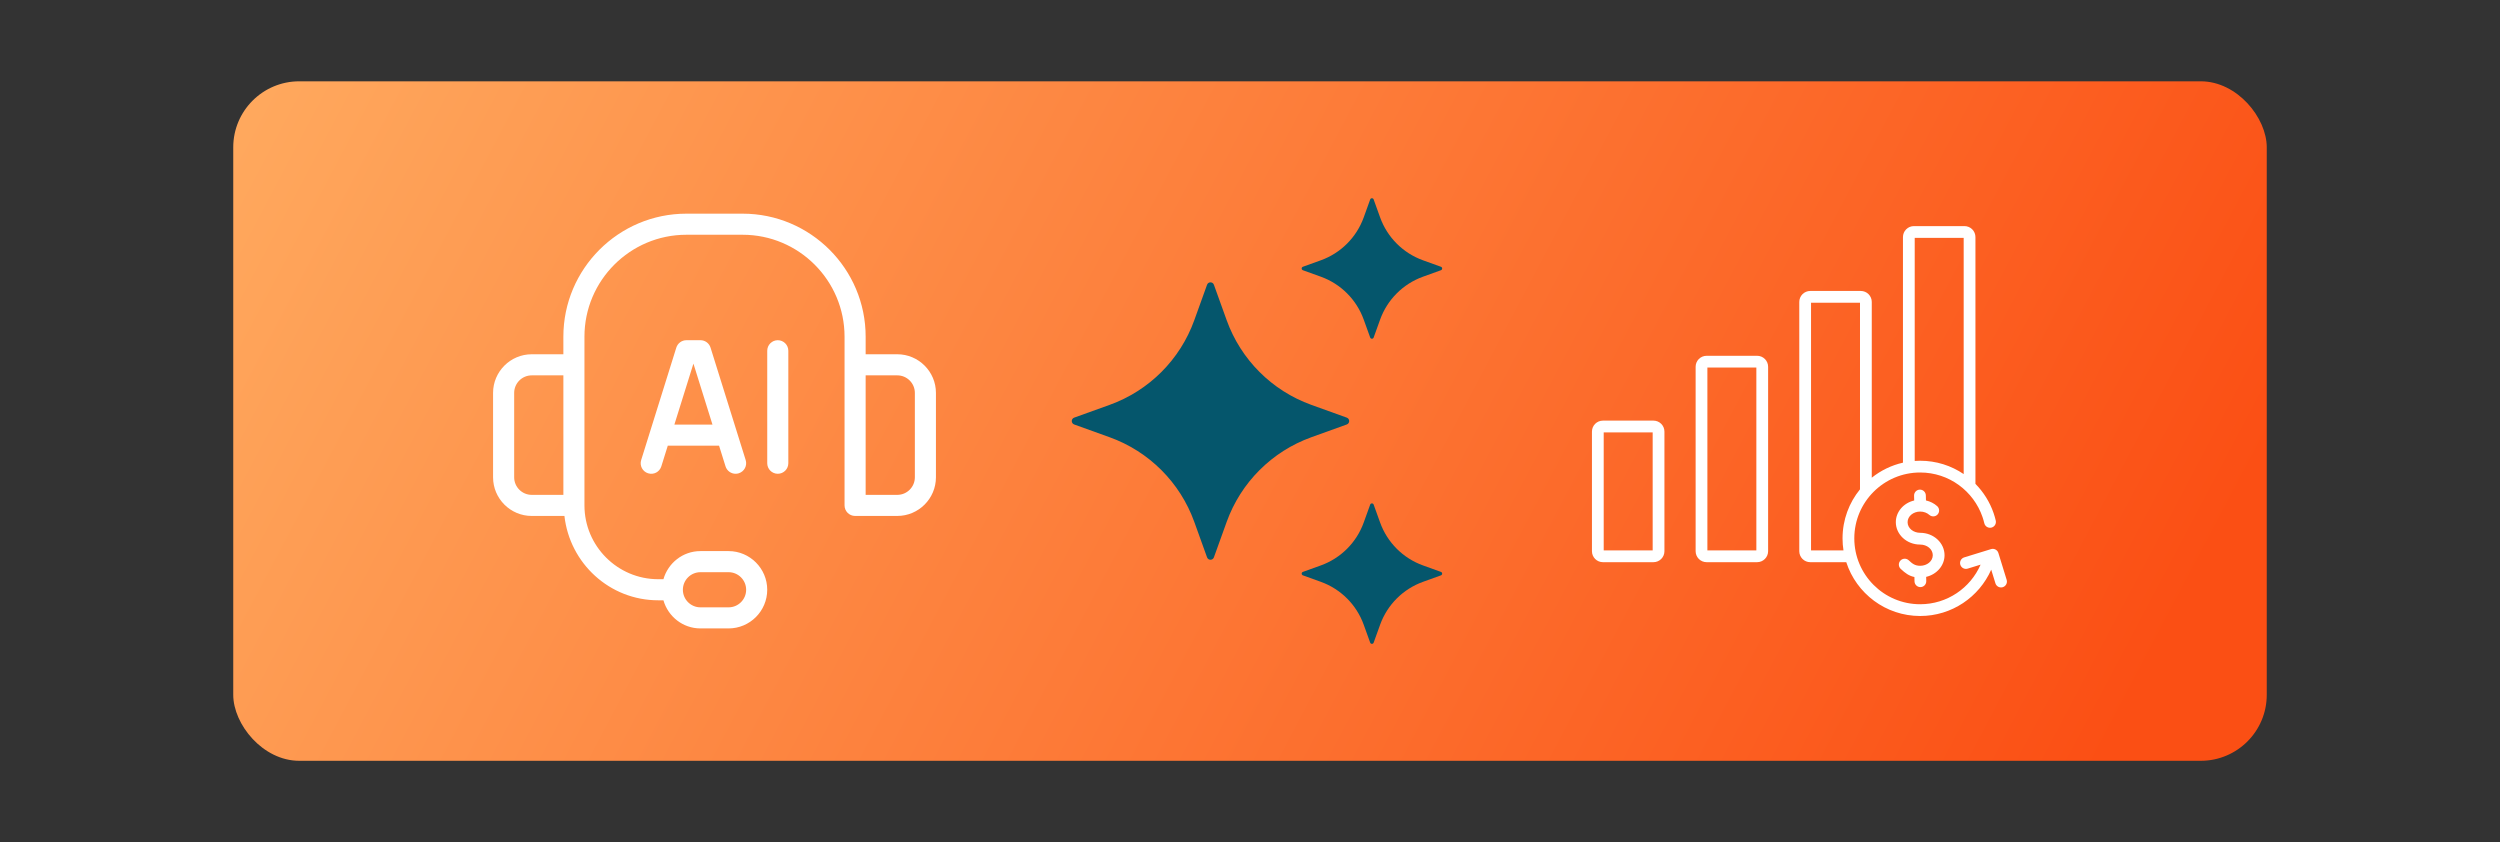 <?xml version="1.0" encoding="UTF-8"?>
<svg id="Layer_1" xmlns="http://www.w3.org/2000/svg" version="1.1" xmlns:xlink="http://www.w3.org/1999/xlink" viewBox="0 0 570 192">
  <rect x="0" y="0" width="570" height="192" fill="#333333" stroke="none"/>
  <!-- Generator: Adobe Illustrator 29.3.1, SVG Export Plug-In . SVG Version: 2.1.0 Build 151)  -->
  <defs>
    <style>
      .st0, .st1 {
        fill: #fff;
      }

      .st1 {
        fill-rule: evenodd;
      }

      .st2 {
        fill: #05566c;
      }

      .st3 {
        fill: url(#linear-gradient);
      }
    </style>
    <linearGradient id="linear-gradient" x1="51.775" y1="219.091" x2="469.012" y2="-1.117" gradientTransform="translate(0 192) scale(1 -1)" gradientUnits="userSpaceOnUse">
      <stop offset="0" stop-color="#ffae62"/>
      <stop offset="1" stop-color="#fb4f14"/>
    </linearGradient>
  </defs>
  <rect class="st3" x="53.179" y="18.538" width="463.641" height="154.924" rx="15.055" ry="15.055"/>
  <g>
    <path class="st0" d="M204.582,80.773h-7.213v-4.007c0-15.467-12.584-28.049-28.049-28.049h-12.822c-15.464,0-28.049,12.581-28.049,28.049v4.007h-7.213c-4.858,0-8.815,3.954-8.815,8.815v19.233c0,4.862,3.957,8.815,8.815,8.815h7.455c1.214,10.788,10.285,19.233,21.395,19.233h1.177c1.055,3.688,4.42,6.411,8.44,6.411h6.411c4.858,0,8.815-3.954,8.815-8.815s-3.957-8.815-8.815-8.815h-6.411c-4.02,0-7.385,2.723-8.44,6.411h-1.177c-9.279,0-16.829-7.551-16.829-16.829v-38.467c0-12.816,10.424-23.24,23.24-23.24h12.822c12.816,0,23.24,10.424,23.24,23.24v38.467c0,1.327,1.077,2.404,2.404,2.404h9.617c4.858,0,8.815-3.954,8.815-8.815v-19.233c0-4.862-3.957-8.815-8.815-8.815h0ZM159.703,130.46h6.411c2.21,0,4.007,1.797,4.007,4.007s-1.797,4.007-4.007,4.007h-6.411c-2.21,0-4.007-1.797-4.007-4.007s1.797-4.007,4.007-4.007ZM117.23,108.822v-19.233c0-2.21,1.797-4.007,4.007-4.007h7.213v27.247h-7.213c-2.21,0-4.007-1.797-4.007-4.007ZM208.588,108.822c0,2.21-1.797,4.007-4.007,4.007h-7.213v-27.247h7.213c2.21,0,4.007,1.797,4.007,4.007v19.233Z"/>
    <path class="st0" d="M159.703,77.568h-3.206c-1.052,0-1.978.682-2.298,1.687l-8.014,25.645c-.394,1.268.313,2.617,1.578,3.011,1.296.404,2.617-.31,3.018-1.578l1.476-4.724h11.687l1.476,4.724c.326,1.03,1.271,1.687,2.298,1.687.238,0,.476-.034.72-.11,1.265-.394,1.972-1.744,1.578-3.011l-8.014-25.645c-.319-1.005-1.246-1.687-2.298-1.687h0ZM153.759,96.802l4.341-13.899,4.341,13.899h-8.683,0Z"/>
    <path class="st0" d="M177.334,77.568c-1.327,0-2.404,1.077-2.404,2.404v25.645c0,1.327,1.077,2.404,2.404,2.404s2.404-1.077,2.404-2.404v-25.645c0-1.327-1.077-2.404-2.404-2.404h0Z"/>
  </g>
  <path class="st1" d="M437.801,129.001c1.544,0,2.872-1.034,2.872-2.416s-1.328-2.422-2.872-2.422c-3.109,0-5.554-2.329-5.554-5.103,0-2.353,1.758-4.385,4.189-4.949l-.027-1.103c-.018-.74.568-1.355,1.307-1.373.74-.018,1.355.568,1.373,1.307l.029,1.159c.979.219,1.857.675,2.553,1.295.552.492.601,1.34.109,1.893-.492.553-1.341.602-1.893.109-.534-.475-1.272-.758-2.079-.76h-.007c-1.549,0-2.872,1.04-2.872,2.422s1.324,2.422,2.872,2.422c3.1,0,5.553,2.329,5.553,5.103,0,2.352-1.763,4.38-4.189,4.942l.021.965c.016.74-.571,1.353-1.311,1.37-.74.016-1.353-.571-1.37-1.311l-.022-.991c-1.231-.252-2.103-.887-3.129-1.859-.537-.509-.561-1.358-.052-1.895.508-.537,1.358-.561,1.895-.052.804.761,1.414,1.247,2.6,1.247h.003-0ZM420.95,128.178h-8.212c-.664,0-1.3-.264-1.77-.733s-.733-1.106-.733-1.77v-56.834c0-.664.264-1.3.733-1.77s1.106-.733,1.77-.733h11.521c.664,0,1.3.264,1.77.733s.733,1.106.733,1.77v40.075c2.049-1.637,4.468-2.83,7.112-3.429v-51.433c0-.664.264-1.301.733-1.77s1.106-.733,1.77-.733h11.521c.664,0,1.301.264,1.77.733.469.469.733,1.106.733,1.77v56.268c1.842,1.868,3.273,4.142,4.144,6.676.189.551.352,1.114.487,1.688.17.72-.278,1.443-.998,1.612-.72.17-1.443-.278-1.612-.998-.114-.486-.252-.963-.413-1.43-2.027-5.897-7.626-10.14-14.208-10.14-8.289,0-15.019,6.73-15.019,15.019s6.73,15.019,15.019,15.019c6.149,0,11.439-3.703,13.762-8.998.004-.01.009-.02.014-.03l-2.946.908c-.707.218-1.458-.179-1.676-.887-.218-.707.179-1.458.886-1.676l6.118-1.885c.708-.218,1.458.179,1.676.886l1.885,6.118c.218.707-.179,1.458-.887,1.676-.707.218-1.458-.179-1.676-.887,0,0-.529-1.717-.957-3.106-2.747,6.218-8.97,10.561-16.199,10.561-7.876,0-14.557-5.155-16.851-12.271h0ZM424.08,111.57v-42.551h-11.164v56.477h7.396c-.14-.896-.212-1.813-.212-2.748,0-4.238,1.493-8.13,3.98-11.178ZM436.555,105.092c.412-.029.827-.043,1.246-.043,3.674,0,7.088,1.122,9.918,3.041v-53.858h-11.164v50.86ZM362.964,98.404c0-1.382,1.121-2.503,2.503-2.503h11.521c1.382,0,2.503,1.121,2.503,2.503v27.271c0,1.382-1.121,2.503-2.503,2.503h-11.521c-1.382,0-2.503-1.121-2.503-2.503v-27.271ZM365.645,98.582v26.914h11.164v-26.914h-11.164ZM386.603,83.623c0-1.382,1.121-2.503,2.503-2.503h11.521c.664,0,1.301.264,1.77.733s.733,1.106.733,1.77v42.052c0,1.382-1.121,2.503-2.503,2.503h-11.521c-1.382,0-2.503-1.121-2.503-2.503v-42.052h0ZM389.284,83.801v41.696h11.164v-41.696h-11.164Z"/>
  <g id="AI">
    <path class="st2" d="M276.77,64.925l2.914,8.092c3.237,8.981,10.309,16.053,19.289,19.289l8.092,2.914c.729.265.729,1.299,0,1.56l-8.092,2.914c-8.981,3.237-16.053,10.309-19.289,19.289l-2.914,8.092c-.265.729-1.299.729-1.56,0l-2.914-8.092c-3.237-8.981-10.309-16.053-19.289-19.289l-8.092-2.914c-.729-.265-.729-1.299,0-1.56l8.092-2.914c8.981-3.237,16.053-10.309,19.289-19.289l2.914-8.092c.261-.733,1.295-.733,1.56,0h0Z"/>
    <path class="st2" d="M313.193,45.48l1.477,4.097c1.64,4.546,5.221,8.128,9.768,9.768l4.097,1.477c.37.134.37.657,0,.791l-4.097,1.477c-4.546,1.64-8.128,5.221-9.768,9.768l-1.477,4.097c-.134.37-.657.37-.791,0l-1.477-4.097c-1.64-4.546-5.221-8.128-9.768-9.768l-4.097-1.477c-.37-.134-.37-.657,0-.791l4.097-1.477c4.546-1.64,8.128-5.221,9.768-9.768l1.477-4.097c.134-.374.66-.374.791,0Z"/>
    <path class="st2" d="M313.193,115.049l1.477,4.097c1.64,4.546,5.221,8.128,9.768,9.768l4.097,1.477c.37.134.37.657,0,.791l-4.097,1.477c-4.546,1.64-8.128,5.221-9.768,9.768l-1.477,4.097c-.134.37-.657.37-.791,0l-1.477-4.097c-1.64-4.546-5.221-8.128-9.768-9.768l-4.097-1.477c-.37-.134-.37-.657,0-.791l4.097-1.477c4.546-1.64,8.128-5.221,9.768-9.768l1.477-4.097c.134-.37.66-.37.791,0Z"/>
  </g>
</svg>
